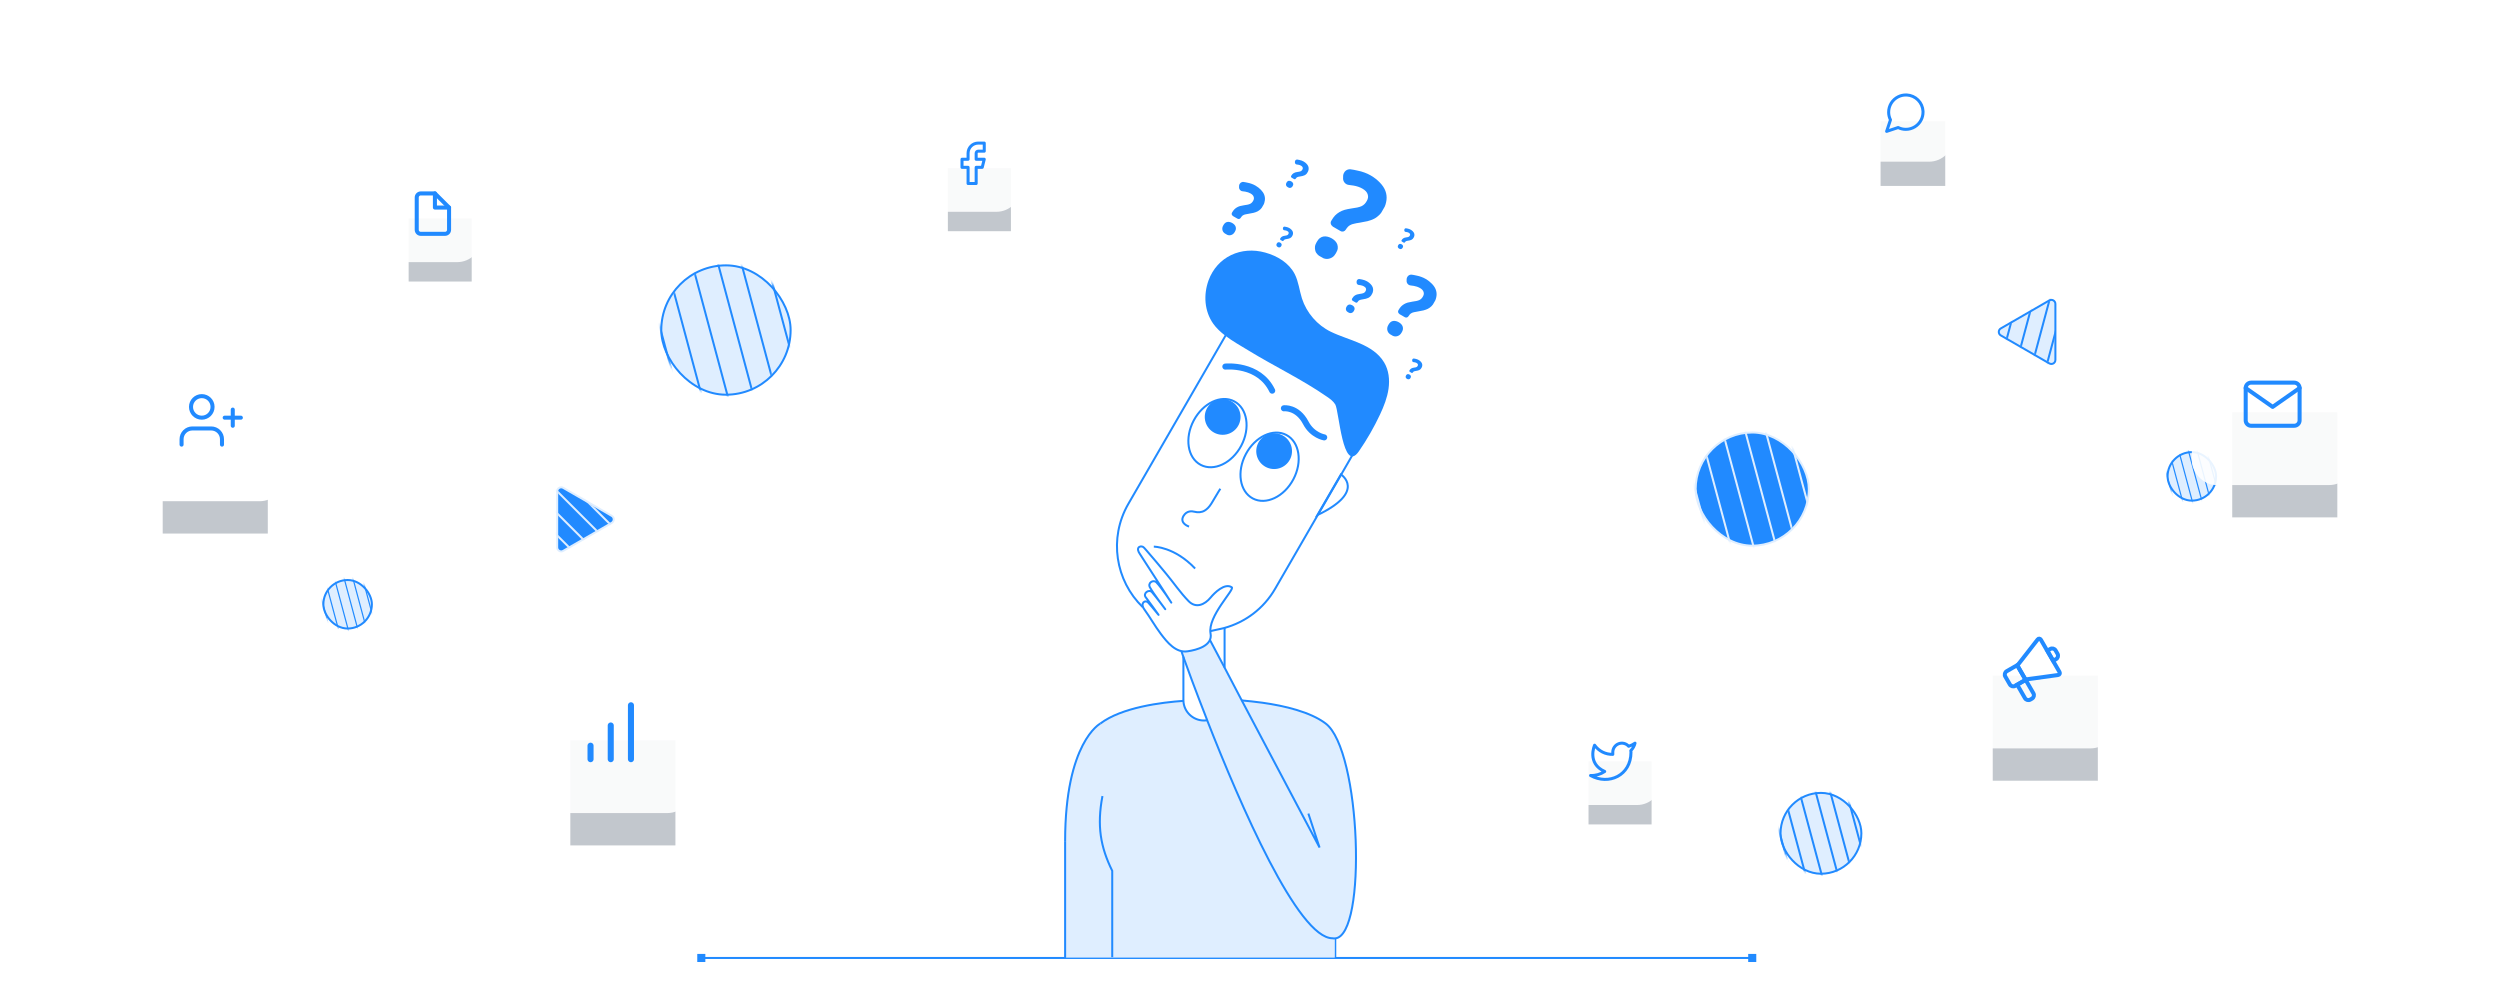 <svg width="1237" height="499" viewBox="0 0 1237 499" fill="none" xmlns="http://www.w3.org/2000/svg">
<rect x="1072.52" y="223.709" width="24" height="24" rx="12" fill="#DFEEFF" stroke="#218AFF"/>
<mask id="mask0" mask-type="alpha" maskUnits="userSpaceOnUse" x="1072" y="223" width="26" height="26">
<rect width="24" height="24" rx="12" transform="matrix(-1 0 0 1 1096.52 223.709)" fill="#E9F3FF" stroke="#218AFF"/>
</mask>
<g mask="url(#mask0)">
<rect width="0.6" height="68.384" transform="matrix(-0.966 0.259 0.259 0.966 1092.25 205.004)" fill="#218AFF"/>
<rect width="0.6" height="68.384" transform="matrix(-0.966 0.259 0.259 0.966 1078.32 205.004)" fill="#218AFF"/>
<rect width="0.6" height="68.384" transform="matrix(-0.966 0.259 0.259 0.966 1064.38 205.004)" fill="#218AFF"/>
<rect width="0.6" height="68.384" transform="matrix(-0.966 0.259 0.259 0.966 1087.46 205.004)" fill="#218AFF"/>
<rect width="0.6" height="68.384" transform="matrix(-0.966 0.259 0.259 0.966 1073.52 205.004)" fill="#218AFF"/>
<rect width="0.6" height="68.384" transform="matrix(-0.966 0.259 0.259 0.966 1059.58 205.004)" fill="#218AFF"/>
<rect width="0.6" height="68.384" transform="matrix(-0.966 0.259 0.259 0.966 1096.59 205.004)" fill="#218AFF"/>
<rect width="0.6" height="68.384" transform="matrix(-0.966 0.259 0.259 0.966 1082.66 205.004)" fill="#218AFF"/>
<rect width="0.6" height="68.384" transform="matrix(-0.966 0.259 0.259 0.966 1068.72 205.004)" fill="#218AFF"/>
<rect width="0.6" height="68.384" transform="matrix(-0.966 0.259 0.259 0.966 1054.78 205.004)" fill="#218AFF"/>
</g>
<rect x="839.006" y="214" width="56" height="56" rx="28" fill="#218AFF" stroke="#DFEEFF"/>
<mask id="mask1" mask-type="alpha" maskUnits="userSpaceOnUse" x="838" y="213" width="58" height="58">
<rect width="56" height="56" rx="28" transform="matrix(-1 0 0 1 895.006 214)" fill="#E9F3FF" stroke="#E9F3FF"/>
</mask>
<g mask="url(#mask1)">
<rect width="1" height="159.563" transform="matrix(-0.966 0.259 0.259 0.966 885.058 170.356)" fill="#DFEEFF"/>
<rect width="1" height="159.563" transform="matrix(-0.966 0.259 0.259 0.966 852.532 170.356)" fill="#DFEEFF"/>
<rect width="1" height="159.563" transform="matrix(-0.966 0.259 0.259 0.966 820.008 170.356)" fill="#DFEEFF"/>
<rect width="1" height="159.563" transform="matrix(-0.966 0.259 0.259 0.966 873.857 170.356)" fill="#DFEEFF"/>
<rect width="1" height="159.563" transform="matrix(-0.966 0.259 0.259 0.966 841.333 170.356)" fill="#DFEEFF"/>
<rect width="1" height="159.563" transform="matrix(-0.966 0.259 0.259 0.966 808.808 170.356)" fill="#DFEEFF"/>
<rect width="1" height="159.563" transform="matrix(-0.966 0.259 0.259 0.966 895.184 170.356)" fill="#DFEEFF"/>
<rect width="1" height="159.563" transform="matrix(-0.966 0.259 0.259 0.966 862.657 170.356)" fill="#DFEEFF"/>
<rect width="1" height="159.563" transform="matrix(-0.966 0.259 0.259 0.966 830.133 170.356)" fill="#DFEEFF"/>
<rect width="1" height="159.563" transform="matrix(-0.966 0.259 0.259 0.966 797.608 170.356)" fill="#DFEEFF"/>
</g>
<rect x="881.006" y="392.324" width="40" height="40" rx="20" fill="#DFEEFF" stroke="#218AFF"/>
<mask id="mask2" mask-type="alpha" maskUnits="userSpaceOnUse" x="880" y="391" width="42" height="42">
<rect width="40" height="40" rx="20" transform="matrix(-1 0 0 1 921.006 392.324)" fill="#E9F3FF" stroke="#218AFF"/>
</mask>
<g mask="url(#mask2)">
<rect width="1" height="113.974" transform="matrix(-0.966 0.259 0.259 0.966 913.9 361.15)" fill="#218AFF"/>
<rect width="1" height="113.974" transform="matrix(-0.966 0.259 0.259 0.966 890.668 361.15)" fill="#218AFF"/>
<rect width="1" height="113.974" transform="matrix(-0.966 0.259 0.259 0.966 867.436 361.15)" fill="#218AFF"/>
<rect width="1" height="113.974" transform="matrix(-0.966 0.259 0.259 0.966 905.9 361.15)" fill="#218AFF"/>
<rect width="1" height="113.974" transform="matrix(-0.966 0.259 0.259 0.966 882.668 361.15)" fill="#218AFF"/>
<rect width="1" height="113.974" transform="matrix(-0.966 0.259 0.259 0.966 859.436 361.15)" fill="#218AFF"/>
<rect width="1" height="113.974" transform="matrix(-0.966 0.259 0.259 0.966 921.133 361.15)" fill="#218AFF"/>
<rect width="1" height="113.974" transform="matrix(-0.966 0.259 0.259 0.966 897.9 361.15)" fill="#218AFF"/>
<rect width="1" height="113.974" transform="matrix(-0.966 0.259 0.259 0.966 874.668 361.15)" fill="#218AFF"/>
<rect width="1" height="113.974" transform="matrix(-0.966 0.259 0.259 0.966 851.437 361.15)" fill="#218AFF"/>
</g>
<rect x="160.006" y="286.994" width="24" height="24" rx="12" fill="#DFEEFF" stroke="#218AFF"/>
<mask id="mask3" mask-type="alpha" maskUnits="userSpaceOnUse" x="159" y="286" width="26" height="26">
<rect width="24" height="24" rx="12" transform="matrix(-1 0 0 1 184.006 286.994)" fill="#E9F3FF" stroke="#218AFF"/>
</mask>
<g mask="url(#mask3)">
<rect width="0.6" height="68.384" transform="matrix(-0.966 0.259 0.259 0.966 179.742 268.289)" fill="#218AFF"/>
<rect width="0.6" height="68.384" transform="matrix(-0.966 0.259 0.259 0.966 165.803 268.289)" fill="#218AFF"/>
<rect width="0.6" height="68.384" transform="matrix(-0.966 0.259 0.259 0.966 151.864 268.289)" fill="#218AFF"/>
<rect width="0.6" height="68.384" transform="matrix(-0.966 0.259 0.259 0.966 174.942 268.289)" fill="#218AFF"/>
<rect width="0.6" height="68.384" transform="matrix(-0.966 0.259 0.259 0.966 161.003 268.289)" fill="#218AFF"/>
<rect width="0.6" height="68.384" transform="matrix(-0.966 0.259 0.259 0.966 147.064 268.289)" fill="#218AFF"/>
<rect width="0.6" height="68.384" transform="matrix(-0.966 0.259 0.259 0.966 184.082 268.289)" fill="#218AFF"/>
<rect width="0.6" height="68.384" transform="matrix(-0.966 0.259 0.259 0.966 170.143 268.289)" fill="#218AFF"/>
<rect width="0.6" height="68.384" transform="matrix(-0.966 0.259 0.259 0.966 156.203 268.289)" fill="#218AFF"/>
<rect width="0.6" height="68.384" transform="matrix(-0.966 0.259 0.259 0.966 142.265 268.289)" fill="#218AFF"/>
</g>
<path d="M1014.01 148.647C1015.34 147.878 1017.01 148.84 1017.01 150.379L1017.01 178.092C1017.01 179.632 1015.34 180.594 1014.01 179.824L990.006 165.968C988.673 165.198 988.673 163.274 990.006 162.504L1014.01 148.647Z" fill="#DFEEFF" stroke="#218AFF"/>
<mask id="mask4" mask-type="alpha" maskUnits="userSpaceOnUse" x="988" y="140" width="42" height="41">
<path d="M1014.01 148.647C1015.34 147.878 1017.01 148.84 1017.01 150.379L1017.01 178.092C1017.01 179.632 1015.34 180.594 1014.01 179.824L990.006 165.968C988.673 165.198 988.673 163.274 990.006 162.504L1014.01 148.647Z" fill="#C4C4C4"/>
</mask>
<g mask="url(#mask4)">
<mask id="mask5" mask-type="alpha" maskUnits="userSpaceOnUse" x="979" y="136" width="57" height="57">
<rect width="40" height="40" rx="20" transform="matrix(-0.866 -0.5 -0.5 0.866 1034.33 156.915)" fill="#E9F3FF" stroke="#218AFF"/>
</mask>
<g mask="url(#mask5)">
<rect width="1" height="113.974" transform="matrix(-0.966 -0.259 -0.259 0.966 1043.76 126.365)" fill="#218AFF"/>
<rect width="1" height="113.974" transform="matrix(-0.966 -0.259 -0.259 0.966 1023.64 114.749)" fill="#218AFF"/>
<rect width="1" height="113.974" transform="matrix(-0.966 -0.259 -0.259 0.966 1003.52 103.133)" fill="#218AFF"/>
<rect width="1" height="113.974" transform="matrix(-0.966 -0.259 -0.259 0.966 1056.95 133.981)" fill="#218AFF"/>
<rect width="1" height="113.974" transform="matrix(-0.966 -0.259 -0.259 0.966 1036.83 122.365)" fill="#218AFF"/>
<rect width="1" height="113.974" transform="matrix(-0.966 -0.259 -0.259 0.966 1016.71 110.749)" fill="#218AFF"/>
<rect width="1" height="113.974" transform="matrix(-0.966 -0.259 -0.259 0.966 996.593 99.133)" fill="#218AFF"/>
<rect width="1" height="113.974" transform="matrix(-0.966 -0.259 -0.259 0.966 1050.02 129.981)" fill="#218AFF"/>
<rect width="1" height="113.974" transform="matrix(-0.966 -0.259 -0.259 0.966 1029.9 118.365)" fill="#218AFF"/>
<rect width="1" height="113.974" transform="matrix(-0.966 -0.259 -0.259 0.966 1009.78 106.749)" fill="#218AFF"/>
<rect width="1" height="113.974" transform="matrix(-0.966 -0.259 -0.259 0.966 989.664 95.133)" fill="#218AFF"/>
</g>
</g>
<path d="M275.686 243.127C275.686 241.588 277.352 240.625 278.686 241.395L302.686 255.252C304.019 256.021 304.019 257.946 302.686 258.716L278.686 272.572C277.352 273.342 275.686 272.38 275.686 270.84L275.686 243.127Z" fill="#218AFF" stroke="#DFEEFF"/>
<mask id="mask6" mask-type="alpha" maskUnits="userSpaceOnUse" x="262" y="233" width="43" height="41">
<path d="M275.686 243.127C275.686 241.588 277.352 240.625 278.686 241.395L302.686 255.252C304.019 256.021 304.019 257.946 302.686 258.716L278.686 272.572C277.352 273.342 275.686 272.38 275.686 270.84L275.686 243.127Z" fill="#C4C4C4"/>
</mask>
<g mask="url(#mask6)">
<mask id="mask7" mask-type="alpha" maskUnits="userSpaceOnUse" x="257" y="228" width="57" height="57">
<rect width="40" height="40" rx="20" transform="matrix(-0.866 0.5 0.5 0.866 293.006 229.663)" fill="#E9F3FF" stroke="#E9F3FF"/>
</mask>
<g mask="url(#mask7)">
<rect width="1" height="113.974" transform="matrix(-0.707 0.707 0.707 0.707 291.386 194.602)" fill="#DFEEFF"/>
<rect width="1" height="113.974" transform="matrix(-0.707 0.707 0.707 0.707 271.266 206.218)" fill="#DFEEFF"/>
<rect width="1" height="113.974" transform="matrix(-0.707 0.707 0.707 0.707 251.146 217.834)" fill="#DFEEFF"/>
<rect width="1" height="113.974" transform="matrix(-0.707 0.707 0.707 0.707 231.025 229.45)" fill="#DFEEFF"/>
<rect width="1" height="113.974" transform="matrix(-0.707 0.707 0.707 0.707 210.906 241.066)" fill="#DFEEFF"/>
<rect width="1" height="113.974" transform="matrix(-0.707 0.707 0.707 0.707 190.786 252.682)" fill="#DFEEFF"/>
<rect width="1" height="113.974" transform="matrix(-0.707 0.707 0.707 0.707 284.457 198.602)" fill="#DFEEFF"/>
<rect width="1" height="113.974" transform="matrix(-0.707 0.707 0.707 0.707 264.337 210.218)" fill="#DFEEFF"/>
<rect width="1" height="113.974" transform="matrix(-0.707 0.707 0.707 0.707 244.217 221.834)" fill="#DFEEFF"/>
<rect width="1" height="113.974" transform="matrix(-0.707 0.707 0.707 0.707 224.098 233.45)" fill="#DFEEFF"/>
<rect width="1" height="113.974" transform="matrix(-0.707 0.707 0.707 0.707 203.979 245.066)" fill="#DFEEFF"/>
<rect width="1" height="113.974" transform="matrix(-0.707 0.707 0.707 0.707 183.858 256.682)" fill="#DFEEFF"/>
<rect width="1" height="113.974" transform="matrix(-0.707 0.707 0.707 0.707 277.528 202.602)" fill="#DFEEFF"/>
<rect width="1" height="113.974" transform="matrix(-0.707 0.707 0.707 0.707 257.409 214.218)" fill="#DFEEFF"/>
<rect width="1" height="113.974" transform="matrix(-0.707 0.707 0.707 0.707 237.289 225.834)" fill="#DFEEFF"/>
<rect width="1" height="113.974" transform="matrix(-0.707 0.707 0.707 0.707 217.17 237.45)" fill="#DFEEFF"/>
<rect width="1" height="113.974" transform="matrix(-0.707 0.707 0.707 0.707 197.05 249.067)" fill="#DFEEFF"/>
</g>
</g>
<g opacity="0.24" filter="url(#filter0_f)">
<rect x="930.506" y="60" width="32" height="32" fill="#00152D"/>
</g>
<rect opacity="0.9" x="918.506" y="32" width="48" height="48" rx="12" fill="white"/>
<path d="M951.506 55.5C951.509 56.82 951.201 58.122 950.606 59.3C949.9 60.712 948.816 61.899 947.473 62.729C946.131 63.559 944.584 63.999 943.006 64C941.686 64.004 940.384 63.695 939.206 63.1L933.506 65L935.406 59.3C934.811 58.122 934.502 56.82 934.506 55.5C934.506 53.922 934.946 52.375 935.777 51.033C936.607 49.69 937.794 48.606 939.206 47.9C940.384 47.305 941.686 46.997 943.006 47H943.506C945.59 47.115 947.559 47.995 949.035 49.471C950.511 50.947 951.391 52.916 951.506 55V55.5Z" stroke="#218AFF" stroke-width="1.5" stroke-linecap="round" stroke-linejoin="round"/>
<g opacity="0.24" filter="url(#filter1_f)">
<rect x="282.198" y="366.304" width="52" height="52" fill="#00152D"/>
</g>
<rect opacity="0.9" x="262.198" y="322.304" width="80" height="80" rx="12" fill="white"/>
<path d="M302.198 375.637V358.971" stroke="#218AFF" stroke-width="3" stroke-linecap="round" stroke-linejoin="round"/>
<path d="M312.198 375.637V348.971" stroke="#218AFF" stroke-width="3" stroke-linecap="round" stroke-linejoin="round"/>
<path d="M292.198 375.637V368.971" stroke="#218AFF" stroke-width="3" stroke-linecap="round" stroke-linejoin="round"/>
<g opacity="0.24" filter="url(#filter2_f)">
<rect x="986.006" y="334.304" width="52" height="52" fill="#00152D"/>
</g>
<rect opacity="0.9" x="966.369" y="290.304" width="80" height="80" rx="12" fill="white"/>
<g opacity="0.24" filter="url(#filter3_f)">
<rect x="202.198" y="108.104" width="31.2" height="31.2" fill="#00152D"/>
</g>
<rect opacity="0.9" x="190.198" y="81.704" width="48" height="48" rx="12" fill="white"/>
<g opacity="0.24" filter="url(#filter4_f)">
<rect x="469.006" y="83.2" width="31.2" height="31.2" fill="#00152D"/>
</g>
<rect opacity="0.9" x="457.006" y="56.8" width="48" height="48" rx="12" fill="white"/>
<g opacity="0.24" filter="url(#filter5_f)">
<rect x="786.006" y="376.724" width="31.2" height="31.2" fill="#00152D"/>
</g>
<rect opacity="0.9" x="774.006" y="350.324" width="48" height="48" rx="12" fill="white"/>
<rect x="327.197" y="131.301" width="64" height="64" rx="32" fill="#DFEEFF" stroke="#218AFF"/>
<mask id="mask8" mask-type="alpha" maskUnits="userSpaceOnUse" x="326" y="130" width="66" height="66">
<rect width="64" height="64" rx="32" transform="matrix(-1 0 0 1 391.197 131.301)" fill="#E9F3FF" stroke="#218AFF"/>
</mask>
<g mask="url(#mask8)">
<rect width="1" height="182.358" transform="matrix(-0.966 0.259 0.259 0.966 379.828 81.422)" fill="#218AFF"/>
<rect width="1" height="182.358" transform="matrix(-0.966 0.259 0.259 0.966 342.656 81.422)" fill="#218AFF"/>
<rect width="1" height="182.358" transform="matrix(-0.966 0.259 0.259 0.966 305.485 81.422)" fill="#218AFF"/>
<rect width="1" height="182.358" transform="matrix(-0.966 0.259 0.259 0.966 367.028 81.422)" fill="#218AFF"/>
<rect width="1" height="182.358" transform="matrix(-0.966 0.259 0.259 0.966 329.856 81.422)" fill="#218AFF"/>
<rect width="1" height="182.358" transform="matrix(-0.966 0.259 0.259 0.966 292.686 81.422)" fill="#218AFF"/>
<rect width="1" height="182.358" transform="matrix(-0.966 0.259 0.259 0.966 391.4 81.422)" fill="#218AFF"/>
<rect width="1" height="182.358" transform="matrix(-0.966 0.259 0.259 0.966 354.229 81.422)" fill="#218AFF"/>
<rect width="1" height="182.358" transform="matrix(-0.966 0.259 0.259 0.966 317.057 81.422)" fill="#218AFF"/>
<rect width="1" height="182.358" transform="matrix(-0.966 0.259 0.259 0.966 279.886 81.422)" fill="#218AFF"/>
</g>
<path d="M215.198 95.704H208.198C207.668 95.704 207.159 95.915 206.784 96.29C206.409 96.665 206.198 97.174 206.198 97.704V113.704C206.198 114.235 206.409 114.743 206.784 115.118C207.159 115.494 207.668 115.704 208.198 115.704H220.198C220.729 115.704 221.237 115.494 221.612 115.118C221.988 114.743 222.198 114.235 222.198 113.704V102.704L215.198 95.704Z" stroke="#218AFF" stroke-width="2" stroke-linecap="round" stroke-linejoin="round"/>
<path d="M215.198 95.704V102.704H222.198" stroke="#218AFF" stroke-width="2" stroke-linecap="round" stroke-linejoin="round"/>
<g clip-path="url(#clip0)">
<path d="M1005.42 345.676L1004.59 346.157C1003.67 346.687 1002.49 346.37 1001.96 345.453L998.111 338.786L1002.28 336.381L1006.13 343.047C1006.66 343.964 1006.34 345.147 1005.42 345.676Z" stroke="#218AFF" stroke-width="2" stroke-miterlimit="10"/>
<path d="M1002.28 336.381L997.111 339.364C996.194 339.893 995.011 339.576 994.482 338.66L992.221 334.743C991.692 333.826 992.009 332.643 992.925 332.114L998.092 329.131L1002.28 336.381Z" stroke="#218AFF" stroke-width="2" stroke-miterlimit="10"/>
<path d="M1008.28 316.363L998.188 329.298L1002.18 336.214L1018.34 333.994C1019.07 333.907 1019.41 333.154 1019.08 332.571L1009.79 316.488C1009.45 315.905 1008.63 315.825 1008.28 316.363Z" stroke="#218AFF" stroke-width="2" stroke-miterlimit="10"/>
<path d="M1017.35 326.121L1015.94 326.939L1013.05 321.94L1014.47 321.122C1015.38 320.592 1016.57 320.909 1017.1 321.826L1018.06 323.493C1018.59 324.409 1018.27 325.592 1017.35 326.121Z" stroke="#218AFF" stroke-width="2" stroke-miterlimit="10"/>
</g>
<rect x="865.006" y="472" width="4" height="4" fill="#218AFF"/>
<rect x="345.006" y="472" width="4" height="4" fill="#218AFF"/>
<g opacity="0.24" filter="url(#filter6_f)">
<rect x="80.506" y="212" width="52" height="52" fill="#00152D"/>
</g>
<rect x="60.506" y="168" width="80" height="80" rx="12" fill="white"/>
<g clip-path="url(#clip1)">
<path d="M109.839 220V217.333C109.839 215.919 109.277 214.562 108.277 213.562C107.277 212.562 105.92 212 104.506 212H95.172C93.758 212 92.401 212.562 91.401 213.562C90.401 214.562 89.839 215.919 89.839 217.333V220" stroke="#218AFF" stroke-width="2" stroke-linecap="round" stroke-linejoin="round"/>
<path d="M99.839 206.667C102.785 206.667 105.173 204.279 105.173 201.333C105.173 198.388 102.785 196 99.839 196C96.894 196 94.506 198.388 94.506 201.333C94.506 204.279 96.894 206.667 99.839 206.667Z" stroke="#218AFF" stroke-width="2" stroke-linecap="round" stroke-linejoin="round"/>
<path d="M115.173 202.667V210.667" stroke="#218AFF" stroke-width="2" stroke-linecap="round" stroke-linejoin="round"/>
<path d="M119.173 206.667H111.173" stroke="#218AFF" stroke-width="2" stroke-linecap="round" stroke-linejoin="round"/>
</g>
<path d="M487.006 70.8H484.006C482.68 70.8 481.408 71.327 480.47 72.264C479.533 73.202 479.006 74.474 479.006 75.8V78.8H476.006V82.8H479.006V90.8H483.006V82.8H486.006L487.006 78.8H483.006V75.8C483.006 75.535 483.111 75.281 483.299 75.093C483.486 74.905 483.741 74.8 484.006 74.8H487.006V70.8Z" stroke="#218AFF" stroke-width="1.5" stroke-linecap="round" stroke-linejoin="round"/>
<g opacity="0.24" filter="url(#filter7_f)">
<rect x="1104.51" y="204" width="52" height="52" fill="#00152D"/>
</g>
<rect opacity="0.9" x="1084.51" y="160" width="80" height="80" rx="12" fill="white"/>
<path d="M1113.84 189.333H1135.17C1136.64 189.333 1137.84 190.533 1137.84 192V208C1137.84 209.467 1136.64 210.667 1135.17 210.667H1113.84C1112.37 210.667 1111.17 209.467 1111.17 208V192C1111.17 190.533 1112.37 189.333 1113.84 189.333Z" stroke="#218AFF" stroke-width="2" stroke-linecap="round" stroke-linejoin="round"/>
<path d="M1137.84 192L1124.51 201.333L1111.17 192" stroke="#218AFF" stroke-width="2" stroke-linecap="round" stroke-linejoin="round"/>
<g clip-path="url(#clip2)">
<path d="M809.006 367.724C808.048 368.4 806.988 368.916 805.866 369.254C805.264 368.562 804.463 368.071 803.573 367.848C802.683 367.625 801.745 367.681 800.888 368.009C800.031 368.336 799.294 368.919 798.779 369.678C798.263 370.437 797.994 371.337 798.006 372.254V373.254C796.248 373.3 794.507 372.91 792.937 372.12C791.367 371.329 790.016 370.163 789.006 368.724C789.006 368.724 785.006 377.724 794.006 381.724C791.946 383.122 789.493 383.823 787.006 383.724C796.006 388.724 807.006 383.724 807.006 372.224C807.005 371.946 806.978 371.668 806.926 371.394C807.946 370.388 808.667 369.117 809.006 367.724V367.724Z" stroke="#218AFF" stroke-width="1.5" stroke-linecap="round" stroke-linejoin="round"/>
</g>
<path d="M347.006 474H867.006" stroke="#218AFF" stroke-miterlimit="10"/>
<path d="M660.688 464.321V474" stroke="#218AFF" stroke-miterlimit="10"/>
<path d="M614.075 346.45C617.068 346.704 620.57 347.023 624.391 347.596C635.216 349.124 648.079 352.117 655.721 357.848C673.232 371.094 676.289 462.856 660.433 464.193V473.809H660.306H526.771V415.988C526.771 367.846 543.583 358.103 544.092 357.848C554.472 349.952 573.766 347.405 585.101 346.577C585.165 346.577 585.229 346.577 585.229 346.577C585.42 351.99 589.877 356.32 595.353 356.384H595.417C596.436 356.384 596.372 356.511 596.945 356.32C597.073 356.256 596.882 356.32 597.073 356.256C594.653 349.888 586.12 327.091 584.528 322.633L585.993 322.57L588.922 321.869V322.06L591.851 321.296L593.889 320.659L597.455 318.112L598.474 316.775L613.948 346.322L614.075 346.45Z" fill="#DFEEFF"/>
<path d="M565.424 300.409C551.924 287.354 548.485 266.34 558.292 249.338L606.369 166.108L606.433 166.045L610.317 159.358L682.911 201.259L668.774 225.84L668.201 226.859L663.616 234.819L651.963 254.941L630.949 291.302C625.218 301.236 616.048 307.923 605.796 310.725C605.796 310.725 604.459 311.107 598.919 312.253" stroke="#218AFF" stroke-miterlimit="10"/>
<path d="M614.166 220.534C618.759 211.863 617.217 202.045 610.722 198.604C604.226 195.163 595.237 199.403 590.644 208.074C586.051 216.745 587.594 226.564 594.089 230.004C600.585 233.445 609.573 229.205 614.166 220.534Z" stroke="#218AFF" stroke-miterlimit="10"/>
<path d="M639.954 237.166C644.547 228.495 643.004 218.676 636.509 215.236C630.013 211.795 621.025 216.035 616.432 224.706C611.839 233.377 613.381 243.195 619.876 246.636C626.372 250.077 635.361 245.837 639.954 237.166Z" stroke="#218AFF" stroke-miterlimit="10"/>
<path d="M630.439 232.081C635.328 232.081 639.291 228.118 639.291 223.229C639.291 218.341 635.328 214.378 630.439 214.378C625.551 214.378 621.588 218.341 621.588 223.229C621.588 228.118 625.551 232.081 630.439 232.081Z" fill="#218AFF"/>
<path d="M604.969 215.142C609.857 215.142 613.82 211.179 613.82 206.29C613.82 201.402 609.857 197.439 604.969 197.439C600.08 197.439 596.117 201.402 596.117 206.29C596.117 211.179 600.08 215.142 604.969 215.142Z" fill="#218AFF"/>
<path d="M606.305 166.109C603.949 164.326 601.848 162.352 600.32 160.187C595.926 153.946 595.416 145.922 597.963 138.79C602.294 126.946 614.201 121.66 626.046 124.972C632.032 126.627 637.763 130.066 640.628 135.606C642.538 139.363 642.921 143.63 644.194 147.642C646.487 154.774 651.772 160.887 658.458 164.135C667.309 168.465 679.408 170.184 684.885 179.354C687.177 183.175 687.687 187.887 687.05 192.345C686.413 196.802 684.757 201.005 682.847 205.081C679.854 211.449 676.352 217.562 672.34 223.357C664.38 234.755 662.534 203.107 660.687 200.114C659.668 198.458 658.076 197.312 656.484 196.229C644.067 187.632 630.312 181.137 617.449 173.241C614.01 171.139 609.871 168.847 606.305 166.109Z" fill="#218AFF"/>
<path d="M606.305 181.391C606.305 181.391 622.925 179.672 629.484 193.299" stroke="#218AFF" stroke-width="3" stroke-miterlimit="10" stroke-linecap="round"/>
<path d="M635.279 202.024C635.279 202.024 641.902 201.196 646.105 209.22C649.352 215.46 655.211 216.415 655.211 216.415" stroke="#218AFF" stroke-width="3" stroke-miterlimit="10" stroke-linecap="round"/>
<path d="M663.489 234.755C663.489 234.755 676.416 243.097 651.836 254.878L663.489 234.755Z" stroke="#218AFF" stroke-miterlimit="10"/>
<path d="M588.349 260.545C588.349 260.545 583.382 259.017 585.61 255.26C587.202 252.649 589.686 252.84 591.087 253.222C592.742 253.668 594.589 253.541 596.054 252.649C597.136 252.012 598.282 250.93 599.365 249.211C602.485 243.925 603.822 241.824 603.822 241.824" stroke="#218AFF" stroke-miterlimit="10"/>
<path d="M605.924 330.338V310.725" stroke="#218AFF" stroke-miterlimit="10"/>
<path d="M585.547 346.386V324.926" stroke="#218AFF" stroke-miterlimit="10"/>
<path d="M570.9 270.48C570.9 270.48 581.089 270.48 591.341 281.305" stroke="#218AFF" stroke-miterlimit="10"/>
<path d="M584.654 322.506C584.654 322.506 584.973 323.334 585.482 324.926C587.201 329.765 591.532 341.61 597.326 356.384V356.447C613.755 398.412 642.283 464.257 659.349 464.257C659.795 464.321 660.177 464.384 660.623 464.321C676.479 462.983 673.422 371.157 655.911 357.976C648.333 352.244 635.534 349.251 624.772 347.723C621.015 347.214 617.449 346.832 614.456 346.577" stroke="#218AFF" stroke-miterlimit="10"/>
<path d="M527.025 473.999V416.179" stroke="#218AFF" stroke-miterlimit="10"/>
<path d="M544.41 358.039C554.981 350.016 574.594 347.532 585.865 346.768" stroke="#218AFF" stroke-miterlimit="10"/>
<path d="M597.391 356.383C596.882 356.447 596.372 356.511 595.863 356.511H595.799H595.735C590.259 356.511 585.738 352.181 585.547 346.704C585.547 346.641 585.547 346.641 585.547 346.577C585.547 346.513 585.547 346.386 585.547 346.322" stroke="#218AFF" stroke-miterlimit="10"/>
<path d="M647.378 402.551L652.918 419.363L614.393 346.513L605.923 330.339L598.664 316.647" stroke="#218AFF" stroke-miterlimit="10"/>
<path d="M545.492 393.891C542.69 408.665 544.536 419.108 550.331 430.889V473.618" stroke="#218AFF" stroke-miterlimit="10"/>
<path d="M544.41 358.039C544.41 358.039 527.025 367.273 527.025 416.178" stroke="#218AFF" stroke-miterlimit="10"/>
<path d="M598.982 313.463C597.39 304.994 611.017 291.685 609.489 290.602C605.987 288.246 600.829 293.468 599.046 295.633C596.117 299.199 591.723 301.237 588.029 297.352C584.081 293.277 580.77 288.437 577.14 284.043C573.829 280.095 570.581 276.084 567.143 272.199C566.761 271.817 566.442 271.371 566.06 270.989C565.423 270.289 564.405 270.161 563.64 270.671C562.622 271.435 563.195 272.9 563.895 273.918C569.117 282.006 574.338 290.093 579.56 298.18C579.56 298.18 574.975 291.048 572.237 288.182C570.645 286.527 567.652 288.501 569.053 290.73C570.581 293.531 576.567 301.428 576.567 301.428C576.567 301.428 572.364 295.76 570.072 293.086C568.544 291.239 565.423 293.595 566.888 295.505C568.353 297.352 573.256 304.229 573.256 304.229C573.32 304.421 570.199 300.409 568.162 298.18C566.633 296.524 563.959 298.435 566.188 301.491C569.053 305.439 571.409 309.706 574.338 313.59C577.459 317.729 581.853 323.269 587.711 322.251C592.105 321.614 600.128 319.512 598.982 313.463Z" stroke="#218AFF" stroke-miterlimit="10" stroke-linecap="round" stroke-linejoin="round"/>
<g clip-path="url(#clip3)">
<path d="M692.392 155.344C692.402 155.328 692.396 155.307 692.38 155.297C691.804 154.944 691.558 154.172 691.93 153.527L692.068 153.288C692.447 152.632 692.817 152.129 693.246 151.661C693.675 151.193 694.189 150.854 694.703 150.514C695.218 150.175 695.817 149.964 696.51 149.728C697.168 149.551 697.981 149.384 698.853 149.251C699.631 149.144 700.255 149.027 700.785 148.935C701.315 148.844 701.82 148.658 702.231 148.497C702.642 148.337 702.968 148.048 703.294 147.759C703.62 147.47 703.861 147.052 704.102 146.635C704.515 145.919 704.621 145.184 704.385 144.491C704.183 143.738 703.605 143.087 702.591 142.501C701.756 142.019 700.698 141.647 699.537 141.454C699.016 141.391 698.495 141.329 697.915 141.233C696.719 141.099 695.861 139.968 695.995 138.772L696.006 138.063C696.149 136.714 697.221 135.821 698.451 135.895C699.245 136.035 700.073 136.116 700.893 136.35C701.687 136.491 702.506 136.725 703.291 137.019C704.016 137.278 704.706 137.598 705.422 138.011C706.675 138.734 707.705 139.568 708.547 140.451C709.389 141.335 710.043 142.269 710.414 143.279C710.786 144.289 710.909 145.315 710.785 146.357C710.661 147.399 710.348 148.491 709.728 149.565C709.28 150.34 708.807 151.021 708.284 151.515C707.761 152.008 707.178 152.467 706.51 152.797C705.842 153.127 705.149 153.363 704.302 153.59C703.489 153.758 702.583 153.95 701.617 154.108C700.839 154.216 700.215 154.333 699.744 154.459C699.214 154.55 698.803 154.711 698.452 154.906C698.101 155.101 697.844 155.27 697.612 155.534C697.38 155.798 697.114 156.121 696.907 156.479C696.563 157.076 695.775 157.337 695.119 156.958L692.405 155.391C692.388 155.382 692.383 155.361 692.392 155.344ZM686.994 160.699C687.339 160.102 687.674 159.659 688.094 159.345C688.514 159.031 688.925 158.87 689.361 158.804C689.797 158.738 690.258 158.765 690.744 158.887C691.231 159.009 691.683 159.19 692.16 159.466C692.578 159.707 692.961 160.008 693.31 160.368C693.658 160.728 693.853 161.08 694.014 161.49C694.174 161.901 694.206 162.397 694.179 162.858C694.116 163.379 693.901 163.891 693.556 164.487C693.246 165.024 692.911 165.467 692.491 165.781C692.071 166.096 691.66 166.256 691.19 166.382C690.719 166.508 690.258 166.481 689.831 166.393C689.345 166.271 688.952 166.124 688.475 165.849C687.998 165.573 687.615 165.273 687.266 164.912C686.917 164.552 686.663 164.166 686.536 163.696C686.41 163.225 686.344 162.789 686.406 162.268C686.468 161.747 686.684 161.236 686.994 160.699Z" fill="#218AFF"/>
</g>
<g clip-path="url(#clip4)">
<path d="M609.977 106.82C609.985 106.806 609.98 106.788 609.966 106.779C609.469 106.474 609.256 105.807 609.578 105.25L609.697 105.044C610.024 104.477 610.343 104.043 610.714 103.638C611.085 103.234 611.529 102.941 611.973 102.648C612.418 102.354 612.935 102.172 613.534 101.968C614.103 101.816 614.805 101.671 615.558 101.557C616.23 101.464 616.769 101.363 617.227 101.284C617.685 101.204 618.121 101.044 618.476 100.905C618.831 100.767 619.113 100.517 619.394 100.267C619.676 100.018 619.884 99.657 620.092 99.296C620.449 98.678 620.541 98.043 620.337 97.445C620.162 96.794 619.663 96.231 618.787 95.725C618.066 95.309 617.152 94.987 616.149 94.821C615.699 94.767 615.249 94.713 614.747 94.63C613.715 94.515 612.973 93.537 613.089 92.504L613.099 91.892C613.222 90.726 614.148 89.955 615.211 90.019C615.897 90.14 616.612 90.21 617.32 90.412C618.006 90.533 618.713 90.736 619.391 90.99C620.018 91.214 620.614 91.49 621.233 91.847C622.315 92.472 623.205 93.191 623.932 93.955C624.659 94.718 625.224 95.525 625.545 96.398C625.866 97.27 625.972 98.156 625.865 99.056C625.758 99.956 625.488 100.9 624.952 101.827C624.565 102.497 624.157 103.086 623.705 103.512C623.253 103.938 622.749 104.334 622.172 104.619C621.595 104.905 620.996 105.109 620.265 105.305C619.563 105.449 618.78 105.616 617.945 105.752C617.273 105.845 616.734 105.946 616.328 106.055C615.87 106.134 615.515 106.273 615.211 106.441C614.908 106.609 614.686 106.756 614.486 106.984C614.285 107.212 614.055 107.491 613.877 107.801C613.579 108.316 612.899 108.542 612.332 108.214L609.988 106.861C609.973 106.852 609.969 106.834 609.977 106.82ZM605.314 111.445C605.611 110.93 605.901 110.548 606.264 110.276C606.627 110.005 606.981 109.866 607.358 109.809C607.735 109.751 608.133 109.775 608.553 109.88C608.974 109.986 609.364 110.142 609.776 110.38C610.137 110.589 610.468 110.848 610.769 111.16C611.071 111.471 611.239 111.774 611.378 112.129C611.516 112.484 611.544 112.912 611.52 113.311C611.466 113.761 611.28 114.203 610.982 114.718C610.715 115.182 610.425 115.564 610.062 115.836C609.699 116.107 609.344 116.246 608.938 116.355C608.532 116.464 608.133 116.44 607.764 116.364C607.344 116.259 607.005 116.132 606.593 115.894C606.181 115.656 605.85 115.396 605.548 115.085C605.247 114.774 605.027 114.441 604.918 114.034C604.81 113.628 604.752 113.251 604.806 112.801C604.859 112.351 605.046 111.909 605.314 111.445Z" fill="#218AFF"/>
</g>
<g clip-path="url(#clip5)">
<path d="M639.069 87.875C639.074 87.867 639.071 87.858 639.063 87.853C638.799 87.691 638.686 87.336 638.857 87.04L638.92 86.93C639.094 86.629 639.264 86.398 639.461 86.183C639.658 85.968 639.895 85.812 640.131 85.656C640.367 85.501 640.642 85.404 640.96 85.295C641.263 85.214 641.636 85.137 642.036 85.076C642.394 85.027 642.68 84.973 642.924 84.931C643.167 84.889 643.399 84.804 643.588 84.73C643.777 84.656 643.926 84.524 644.076 84.391C644.226 84.258 644.337 84.066 644.447 83.874C644.637 83.546 644.686 83.209 644.577 82.89C644.485 82.544 644.219 82.245 643.753 81.976C643.37 81.755 642.884 81.584 642.351 81.495C642.111 81.466 641.872 81.438 641.606 81.394C641.056 81.332 640.662 80.813 640.724 80.263L640.729 79.938C640.795 79.318 641.287 78.908 641.852 78.942C642.217 79.007 642.597 79.044 642.973 79.151C643.338 79.216 643.714 79.323 644.075 79.458C644.408 79.578 644.725 79.724 645.054 79.914C645.629 80.246 646.102 80.629 646.489 81.035C646.875 81.441 647.176 81.87 647.346 82.334C647.517 82.797 647.574 83.268 647.516 83.747C647.459 84.225 647.316 84.727 647.031 85.22C646.826 85.576 646.608 85.889 646.368 86.116C646.128 86.342 645.86 86.553 645.553 86.705C645.246 86.856 644.928 86.965 644.539 87.069C644.166 87.146 643.75 87.234 643.306 87.307C642.948 87.356 642.662 87.41 642.446 87.468C642.202 87.51 642.014 87.584 641.852 87.673C641.691 87.763 641.573 87.841 641.466 87.962C641.36 88.083 641.238 88.232 641.143 88.396C640.985 88.67 640.623 88.79 640.322 88.616L639.075 87.896C639.067 87.892 639.065 87.882 639.069 87.875ZM636.59 90.334C636.748 90.06 636.902 89.856 637.095 89.712C637.288 89.568 637.477 89.494 637.677 89.464C637.877 89.433 638.089 89.446 638.312 89.502C638.536 89.558 638.743 89.641 638.963 89.768C639.154 89.878 639.33 90.016 639.491 90.182C639.651 90.347 639.74 90.509 639.814 90.698C639.888 90.886 639.902 91.114 639.89 91.326C639.861 91.565 639.762 91.8 639.604 92.074C639.461 92.32 639.307 92.524 639.115 92.668C638.922 92.812 638.733 92.886 638.517 92.944C638.301 93.002 638.089 92.989 637.893 92.949C637.669 92.893 637.489 92.826 637.27 92.699C637.051 92.573 636.875 92.434 636.715 92.269C636.555 92.103 636.438 91.926 636.38 91.71C636.322 91.494 636.291 91.294 636.32 91.055C636.348 90.816 636.448 90.58 636.59 90.334Z" fill="#218AFF"/>
</g>
<g clip-path="url(#clip6)">
<path d="M633.576 118.69C633.579 118.685 633.577 118.677 633.572 118.674C633.378 118.555 633.294 118.295 633.42 118.077L633.467 117.997C633.594 117.775 633.719 117.606 633.864 117.448C634.009 117.29 634.182 117.176 634.355 117.061C634.529 116.947 634.731 116.876 634.964 116.796C635.187 116.736 635.461 116.68 635.755 116.635C636.017 116.599 636.228 116.56 636.406 116.529C636.585 116.498 636.755 116.435 636.894 116.381C637.033 116.327 637.143 116.229 637.252 116.132C637.362 116.034 637.444 115.894 637.525 115.753C637.664 115.511 637.7 115.264 637.62 115.03C637.552 114.776 637.357 114.556 637.015 114.359C636.734 114.196 636.377 114.071 635.985 114.005C635.81 113.985 635.634 113.964 635.438 113.931C635.035 113.886 634.746 113.504 634.791 113.101L634.795 112.862C634.843 112.407 635.204 112.106 635.619 112.131C635.887 112.178 636.166 112.205 636.443 112.284C636.71 112.332 636.987 112.411 637.251 112.51C637.496 112.597 637.729 112.705 637.97 112.844C638.393 113.088 638.74 113.369 639.024 113.667C639.308 113.966 639.528 114.281 639.654 114.621C639.779 114.962 639.821 115.308 639.779 115.659C639.737 116.01 639.631 116.379 639.422 116.741C639.271 117.002 639.112 117.232 638.935 117.399C638.759 117.565 638.562 117.72 638.337 117.831C638.112 117.942 637.878 118.022 637.592 118.099C637.318 118.155 637.013 118.22 636.687 118.273C636.424 118.309 636.214 118.349 636.055 118.391C635.876 118.422 635.738 118.476 635.619 118.542C635.501 118.608 635.414 118.665 635.336 118.754C635.258 118.843 635.168 118.952 635.098 119.073C634.982 119.274 634.717 119.362 634.495 119.234L633.58 118.706C633.575 118.703 633.573 118.696 633.576 118.69ZM631.755 120.496C631.871 120.295 631.985 120.145 632.126 120.039C632.268 119.933 632.406 119.879 632.553 119.857C632.701 119.834 632.856 119.844 633.02 119.885C633.184 119.926 633.337 119.987 633.498 120.08C633.638 120.161 633.768 120.263 633.885 120.384C634.003 120.506 634.069 120.624 634.123 120.763C634.177 120.901 634.188 121.069 634.178 121.224C634.157 121.4 634.085 121.572 633.968 121.774C633.864 121.955 633.751 122.104 633.609 122.21C633.467 122.316 633.329 122.37 633.17 122.413C633.012 122.455 632.856 122.446 632.712 122.416C632.548 122.375 632.416 122.326 632.255 122.233C632.094 122.14 631.965 122.038 631.847 121.917C631.729 121.795 631.644 121.665 631.601 121.507C631.558 121.348 631.536 121.201 631.557 121.025C631.578 120.85 631.651 120.677 631.755 120.496Z" fill="#218AFF"/>
</g>
<g clip-path="url(#clip7)">
<path d="M693.639 119.507C693.643 119.501 693.641 119.494 693.635 119.491C693.441 119.371 693.358 119.111 693.484 118.894L693.53 118.813C693.658 118.592 693.782 118.422 693.927 118.264C694.072 118.107 694.245 117.992 694.419 117.878C694.592 117.763 694.794 117.692 695.028 117.612C695.25 117.553 695.524 117.496 695.818 117.452C696.081 117.415 696.291 117.376 696.47 117.345C696.649 117.314 696.819 117.252 696.958 117.197C697.096 117.143 697.206 117.046 697.316 116.948C697.426 116.851 697.507 116.71 697.588 116.569C697.728 116.328 697.764 116.08 697.684 115.846C697.616 115.592 697.421 115.373 697.079 115.175C696.797 115.012 696.44 114.887 696.049 114.822C695.873 114.801 695.698 114.78 695.502 114.747C695.099 114.702 694.809 114.321 694.854 113.918L694.858 113.678C694.906 113.223 695.268 112.922 695.683 112.947C695.95 112.995 696.23 113.022 696.506 113.101C696.774 113.148 697.05 113.227 697.315 113.326C697.559 113.414 697.792 113.521 698.034 113.661C698.456 113.905 698.804 114.186 699.087 114.484C699.371 114.782 699.592 115.097 699.717 115.438C699.842 115.778 699.884 116.124 699.842 116.475C699.8 116.827 699.695 117.195 699.486 117.557C699.335 117.819 699.175 118.049 698.999 118.215C698.822 118.381 698.626 118.536 698.4 118.647C698.175 118.759 697.941 118.838 697.656 118.915C697.382 118.971 697.076 119.036 696.75 119.09C696.488 119.126 696.277 119.165 696.119 119.208C695.94 119.239 695.801 119.293 695.683 119.359C695.564 119.424 695.478 119.482 695.4 119.571C695.321 119.66 695.232 119.769 695.162 119.889C695.046 120.091 694.78 120.179 694.559 120.051L693.644 119.522C693.638 119.519 693.636 119.512 693.639 119.507ZM691.819 121.312C691.935 121.111 692.048 120.962 692.19 120.856C692.331 120.75 692.47 120.696 692.617 120.673C692.764 120.651 692.92 120.66 693.084 120.701C693.248 120.742 693.4 120.804 693.561 120.896C693.702 120.978 693.831 121.079 693.949 121.201C694.066 121.322 694.132 121.441 694.186 121.579C694.24 121.718 694.251 121.885 694.242 122.041C694.221 122.216 694.148 122.389 694.032 122.59C693.927 122.771 693.814 122.92 693.673 123.026C693.531 123.132 693.392 123.187 693.234 123.229C693.075 123.272 692.919 123.262 692.776 123.233C692.611 123.192 692.479 123.142 692.318 123.049C692.157 122.956 692.028 122.855 691.91 122.733C691.793 122.612 691.707 122.482 691.664 122.323C691.622 122.164 691.6 122.017 691.621 121.842C691.641 121.666 691.714 121.493 691.819 121.312Z" fill="#218AFF"/>
</g>
<g clip-path="url(#clip8)">
<path d="M669.26 148.788C669.266 148.779 669.262 148.767 669.254 148.762C668.936 148.567 668.8 148.141 669.005 147.785L669.082 147.653C669.291 147.291 669.495 147.013 669.732 146.755C669.969 146.497 670.252 146.309 670.536 146.122C670.82 145.934 671.151 145.818 671.533 145.688C671.897 145.59 672.346 145.498 672.827 145.424C673.256 145.365 673.601 145.301 673.894 145.25C674.186 145.199 674.465 145.097 674.692 145.008C674.919 144.92 675.099 144.76 675.279 144.601C675.459 144.441 675.592 144.21 675.725 143.98C675.953 143.585 676.011 143.179 675.881 142.797C675.77 142.381 675.45 142.021 674.891 141.698C674.43 141.432 673.846 141.226 673.205 141.12C672.917 141.086 672.63 141.051 672.309 140.998C671.649 140.924 671.175 140.3 671.249 139.64L671.256 139.248C671.334 138.503 671.926 138.011 672.605 138.051C673.043 138.129 673.501 138.173 673.953 138.303C674.391 138.38 674.843 138.509 675.277 138.672C675.677 138.815 676.058 138.991 676.453 139.219C677.145 139.619 677.714 140.079 678.178 140.567C678.643 141.054 679.004 141.57 679.209 142.128C679.414 142.685 679.482 143.251 679.414 143.827C679.345 144.402 679.173 145.005 678.831 145.597C678.583 146.026 678.322 146.402 678.033 146.674C677.744 146.946 677.423 147.199 677.054 147.382C676.685 147.564 676.302 147.694 675.835 147.82C675.386 147.912 674.886 148.018 674.353 148.106C673.923 148.165 673.579 148.229 673.319 148.299C673.026 148.35 672.799 148.438 672.606 148.546C672.412 148.653 672.27 148.747 672.142 148.893C672.014 149.038 671.867 149.217 671.753 149.415C671.563 149.744 671.128 149.888 670.766 149.679L669.267 148.814C669.258 148.809 669.255 148.797 669.26 148.788ZM666.28 151.744C666.471 151.415 666.656 151.17 666.888 150.997C667.119 150.823 667.346 150.735 667.587 150.698C667.828 150.661 668.082 150.677 668.351 150.744C668.619 150.811 668.869 150.911 669.132 151.063C669.363 151.196 669.574 151.362 669.767 151.561C669.959 151.76 670.067 151.954 670.156 152.181C670.244 152.408 670.262 152.681 670.247 152.936C670.212 153.224 670.093 153.506 669.903 153.835C669.732 154.132 669.547 154.376 669.315 154.55C669.083 154.723 668.856 154.812 668.597 154.881C668.337 154.951 668.082 154.936 667.847 154.887C667.578 154.82 667.361 154.739 667.098 154.587C666.834 154.435 666.623 154.269 666.43 154.07C666.238 153.871 666.097 153.658 666.028 153.398C665.958 153.139 665.922 152.898 665.956 152.61C665.99 152.323 666.109 152.04 666.28 151.744Z" fill="#218AFF"/>
</g>
<g clip-path="url(#clip9)">
<path d="M697.528 183.949C697.531 183.943 697.529 183.936 697.524 183.933C697.33 183.814 697.247 183.553 697.372 183.336L697.419 183.255C697.546 183.034 697.671 182.865 697.816 182.707C697.961 182.549 698.134 182.434 698.307 182.32C698.481 182.205 698.683 182.134 698.917 182.055C699.139 181.995 699.413 181.939 699.707 181.894C699.969 181.858 700.18 181.818 700.359 181.787C700.537 181.756 700.708 181.694 700.846 181.64C700.985 181.586 701.095 181.488 701.205 181.391C701.315 181.293 701.396 181.152 701.477 181.011C701.617 180.77 701.652 180.522 701.573 180.289C701.505 180.035 701.31 179.815 700.968 179.617C700.686 179.455 700.329 179.329 699.938 179.264C699.762 179.243 699.586 179.222 699.39 179.19C698.987 179.145 698.698 178.763 698.743 178.36L698.747 178.121C698.795 177.666 699.157 177.365 699.571 177.39C699.839 177.437 700.118 177.464 700.395 177.543C700.663 177.59 700.939 177.669 701.203 177.769C701.448 177.856 701.681 177.964 701.922 178.103C702.345 178.347 702.692 178.628 702.976 178.926C703.26 179.224 703.481 179.539 703.606 179.88C703.731 180.22 703.773 180.566 703.731 180.918C703.689 181.269 703.584 181.637 703.375 182C703.224 182.261 703.064 182.491 702.888 182.657C702.711 182.824 702.514 182.978 702.289 183.09C702.064 183.201 701.83 183.281 701.545 183.357C701.271 183.414 700.965 183.479 700.639 183.532C700.377 183.568 700.166 183.608 700.007 183.65C699.829 183.681 699.69 183.735 699.572 183.801C699.453 183.867 699.366 183.924 699.288 184.013C699.21 184.102 699.12 184.211 699.051 184.332C698.934 184.533 698.669 184.621 698.448 184.493L697.532 183.965C697.527 183.961 697.525 183.954 697.528 183.949ZM695.707 185.755C695.824 185.553 695.937 185.404 696.078 185.298C696.22 185.192 696.359 185.138 696.506 185.116C696.653 185.093 696.808 185.102 696.972 185.144C697.136 185.185 697.289 185.246 697.45 185.339C697.591 185.42 697.72 185.521 697.837 185.643C697.955 185.765 698.021 185.883 698.075 186.022C698.129 186.16 698.14 186.327 698.13 186.483C698.109 186.659 698.037 186.831 697.921 187.032C697.816 187.213 697.703 187.363 697.561 187.469C697.42 187.575 697.281 187.629 697.122 187.671C696.964 187.714 696.808 187.704 696.664 187.675C696.5 187.634 696.368 187.584 696.207 187.491C696.046 187.399 695.917 187.297 695.799 187.176C695.682 187.054 695.596 186.924 695.553 186.765C695.511 186.607 695.488 186.46 695.509 186.284C695.53 186.108 695.603 185.936 695.707 185.755Z" fill="#218AFF"/>
</g>
<g clip-path="url(#clip10)">
<path d="M659.336 111.987C659.35 111.963 659.342 111.932 659.318 111.918C658.483 111.405 658.125 110.285 658.666 109.348L658.866 109.001C659.416 108.049 659.952 107.319 660.576 106.64C661.199 105.961 661.945 105.468 662.692 104.975C663.438 104.482 664.308 104.176 665.314 103.833C666.27 103.577 667.449 103.334 668.715 103.141C669.845 102.985 670.751 102.815 671.521 102.682C672.29 102.549 673.023 102.28 673.62 102.047C674.216 101.814 674.689 101.394 675.163 100.974C675.636 100.555 675.986 99.949 676.336 99.342C676.936 98.303 677.089 97.237 676.747 96.231C676.454 95.138 675.615 94.192 674.142 93.342C672.93 92.642 671.394 92.102 669.709 91.821C668.952 91.731 668.196 91.641 667.353 91.501C665.618 91.307 664.372 89.664 664.566 87.928L664.583 86.899C664.79 84.94 666.346 83.645 668.132 83.752C669.285 83.955 670.487 84.072 671.677 84.412C672.829 84.616 674.018 84.956 675.158 85.383C676.21 85.76 677.213 86.223 678.252 86.823C680.071 87.873 681.566 89.083 682.788 90.366C684.011 91.649 684.96 93.005 685.499 94.471C686.038 95.937 686.218 97.427 686.037 98.939C685.857 100.451 685.403 102.037 684.503 103.596C683.853 104.722 683.167 105.711 682.407 106.427C681.647 107.143 680.801 107.809 679.831 108.289C678.861 108.768 677.855 109.111 676.626 109.44C675.446 109.683 674.13 109.962 672.728 110.192C671.598 110.348 670.692 110.518 670.009 110.701C669.239 110.834 668.643 111.067 668.133 111.35C667.623 111.633 667.25 111.879 666.914 112.262C666.577 112.645 666.19 113.115 665.89 113.634C665.39 114.5 664.248 114.88 663.295 114.33L659.354 112.055C659.331 112.041 659.322 112.01 659.336 111.987ZM651.5 119.76C652 118.894 652.486 118.251 653.096 117.795C653.706 117.338 654.302 117.105 654.935 117.009C655.568 116.913 656.238 116.953 656.944 117.13C657.65 117.306 658.307 117.57 658.999 117.97C659.606 118.32 660.162 118.756 660.668 119.28C661.174 119.803 661.457 120.313 661.69 120.909C661.923 121.505 661.97 122.225 661.93 122.895C661.839 123.651 661.526 124.394 661.026 125.26C660.576 126.039 660.089 126.682 659.48 127.138C658.87 127.594 658.273 127.827 657.59 128.01C656.907 128.193 656.238 128.153 655.618 128.026C654.912 127.85 654.342 127.636 653.649 127.236C652.957 126.836 652.4 126.4 651.894 125.876C651.388 125.353 651.018 124.793 650.835 124.11C650.652 123.427 650.556 122.794 650.646 122.038C650.736 121.282 651.05 120.539 651.5 119.76Z" fill="#218AFF"/>
</g>
<defs>
<filter id="filter0_f" x="870.506" y="0" width="152" height="152" filterUnits="userSpaceOnUse" color-interpolation-filters="sRGB">
<feFlood flood-opacity="0" result="BackgroundImageFix"/>
<feBlend mode="normal" in="SourceGraphic" in2="BackgroundImageFix" result="shape"/>
<feGaussianBlur stdDeviation="30" result="effect1_foregroundBlur"/>
</filter>
<filter id="filter1_f" x="202.198" y="286.304" width="212" height="212" filterUnits="userSpaceOnUse" color-interpolation-filters="sRGB">
<feFlood flood-opacity="0" result="BackgroundImageFix"/>
<feBlend mode="normal" in="SourceGraphic" in2="BackgroundImageFix" result="shape"/>
<feGaussianBlur stdDeviation="40" result="effect1_foregroundBlur"/>
</filter>
<filter id="filter2_f" x="906.006" y="254.304" width="212" height="212" filterUnits="userSpaceOnUse" color-interpolation-filters="sRGB">
<feFlood flood-opacity="0" result="BackgroundImageFix"/>
<feBlend mode="normal" in="SourceGraphic" in2="BackgroundImageFix" result="shape"/>
<feGaussianBlur stdDeviation="40" result="effect1_foregroundBlur"/>
</filter>
<filter id="filter3_f" x="142.198" y="48.104" width="151.2" height="151.2" filterUnits="userSpaceOnUse" color-interpolation-filters="sRGB">
<feFlood flood-opacity="0" result="BackgroundImageFix"/>
<feBlend mode="normal" in="SourceGraphic" in2="BackgroundImageFix" result="shape"/>
<feGaussianBlur stdDeviation="30" result="effect1_foregroundBlur"/>
</filter>
<filter id="filter4_f" x="409.006" y="23.2" width="151.2" height="151.2" filterUnits="userSpaceOnUse" color-interpolation-filters="sRGB">
<feFlood flood-opacity="0" result="BackgroundImageFix"/>
<feBlend mode="normal" in="SourceGraphic" in2="BackgroundImageFix" result="shape"/>
<feGaussianBlur stdDeviation="30" result="effect1_foregroundBlur"/>
</filter>
<filter id="filter5_f" x="726.006" y="316.724" width="151.2" height="151.2" filterUnits="userSpaceOnUse" color-interpolation-filters="sRGB">
<feFlood flood-opacity="0" result="BackgroundImageFix"/>
<feBlend mode="normal" in="SourceGraphic" in2="BackgroundImageFix" result="shape"/>
<feGaussianBlur stdDeviation="30" result="effect1_foregroundBlur"/>
</filter>
<filter id="filter6_f" x="0.506" y="132" width="212" height="212" filterUnits="userSpaceOnUse" color-interpolation-filters="sRGB">
<feFlood flood-opacity="0" result="BackgroundImageFix"/>
<feBlend mode="normal" in="SourceGraphic" in2="BackgroundImageFix" result="shape"/>
<feGaussianBlur stdDeviation="40" result="effect1_foregroundBlur"/>
</filter>
<filter id="filter7_f" x="1024.51" y="124" width="212" height="212" filterUnits="userSpaceOnUse" color-interpolation-filters="sRGB">
<feFlood flood-opacity="0" result="BackgroundImageFix"/>
<feBlend mode="normal" in="SourceGraphic" in2="BackgroundImageFix" result="shape"/>
<feGaussianBlur stdDeviation="40" result="effect1_foregroundBlur"/>
</filter>
<clipPath id="clip0">
<rect width="32" height="32" fill="white" transform="translate(984.513 324.448) rotate(-30)"/>
</clipPath>
<clipPath id="clip1">
<rect width="32" height="32" fill="white" transform="translate(88.506 192)"/>
</clipPath>
<clipPath id="clip2">
<rect width="24" height="24" fill="white" transform="translate(786.006 364.724)"/>
</clipPath>
<clipPath id="clip3">
<rect width="17.772" height="32.513" fill="white" transform="translate(698.204 133.844) rotate(30)"/>
</clipPath>
<clipPath id="clip4">
<rect width="15.352" height="28.086" fill="white" transform="translate(614.998 88.247) rotate(30)"/>
</clipPath>
<clipPath id="clip5">
<rect width="8.162" height="14.932" fill="white" transform="translate(641.738 78) rotate(30)"/>
</clipPath>
<clipPath id="clip6">
<rect width="5.994" height="10.965" fill="white" transform="translate(635.536 111.439) rotate(30)"/>
</clipPath>
<clipPath id="clip7">
<rect width="5.994" height="10.965" fill="white" transform="translate(695.6 112.255) rotate(30)"/>
</clipPath>
<clipPath id="clip8">
<rect width="9.811" height="17.948" fill="white" transform="translate(672.469 136.919) rotate(30)"/>
</clipPath>
<clipPath id="clip9">
<rect width="5.994" height="10.965" fill="white" transform="translate(699.488 176.698) rotate(30)"/>
</clipPath>
<clipPath id="clip10">
<rect width="25.8" height="47.2" fill="white" transform="translate(667.773 80.773) rotate(30)"/>
</clipPath>
</defs>
</svg>
